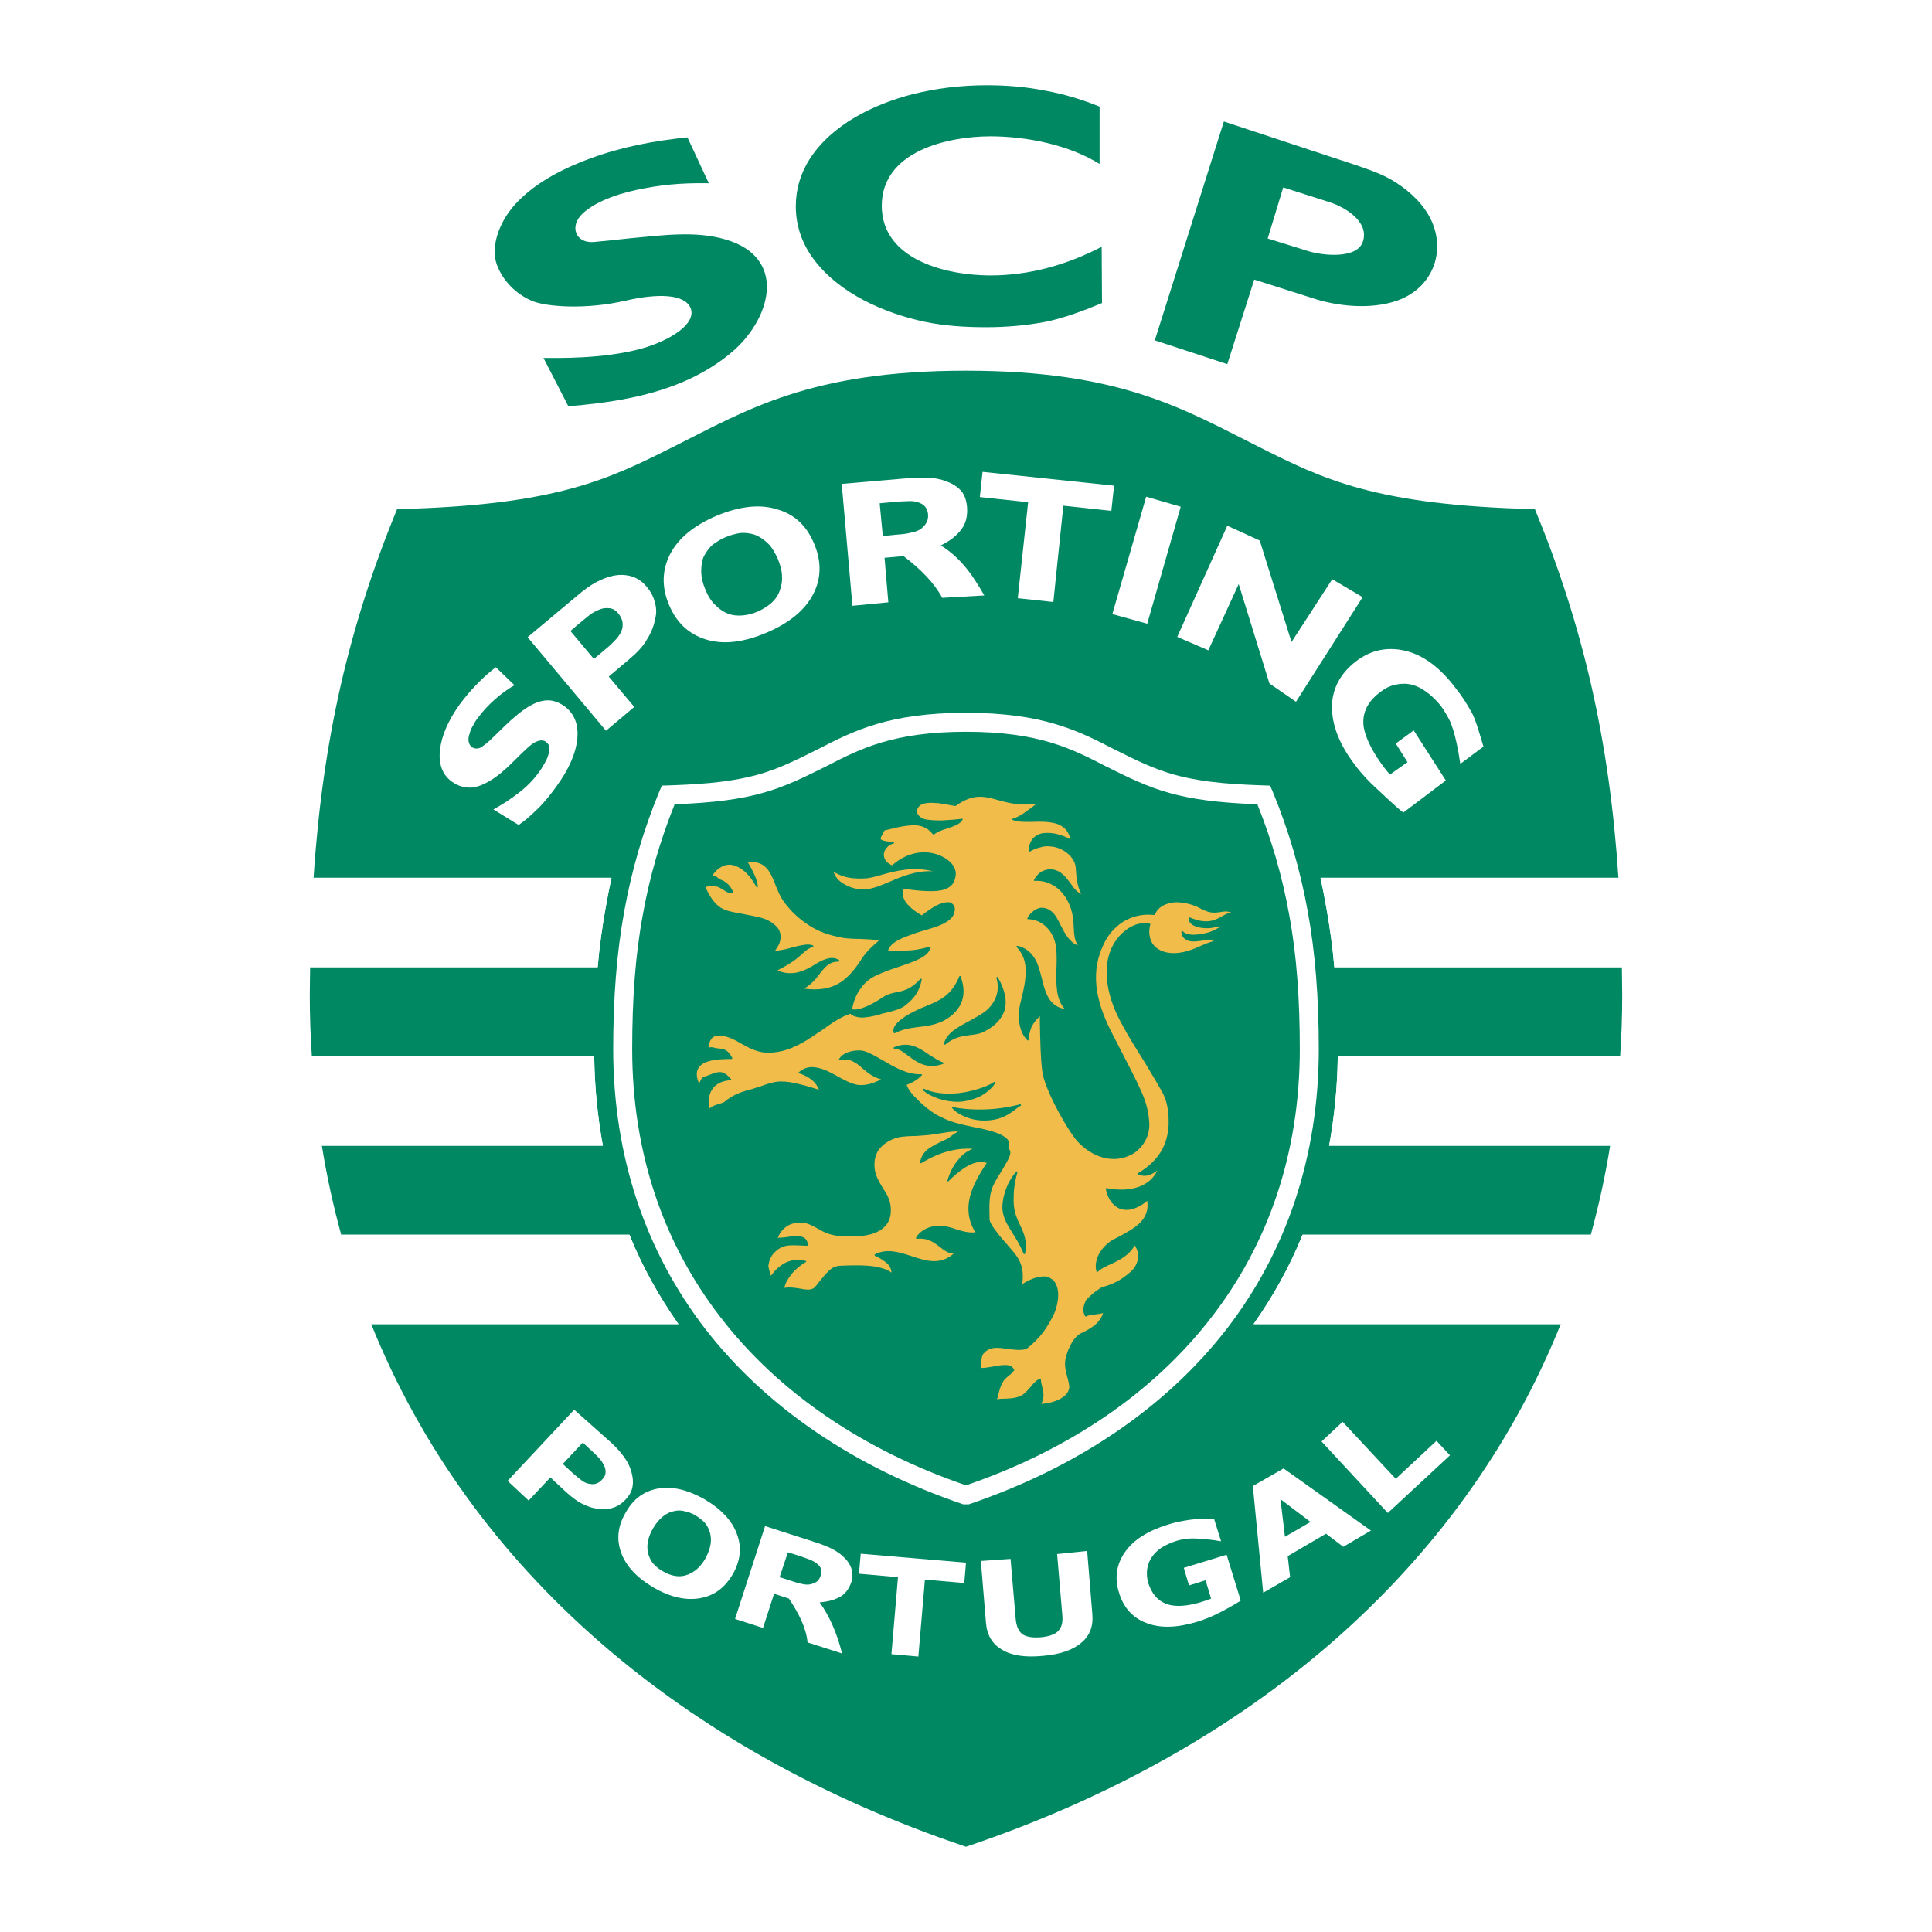<?xml version="1.0" encoding="utf-8"?>
<!-- Generator: Adobe Illustrator 13.0.0, SVG Export Plug-In . SVG Version: 6.00 Build 14948)  -->
<!DOCTYPE svg PUBLIC "-//W3C//DTD SVG 1.0//EN" "http://www.w3.org/TR/2001/REC-SVG-20010904/DTD/svg10.dtd">
<svg version="1.0" id="Layer_1" xmlns="http://www.w3.org/2000/svg" xmlns:xlink="http://www.w3.org/1999/xlink" x="0px" y="0px"
	 width="192.756px" height="192.756px" viewBox="0 0 192.756 192.756" enable-background="new 0 0 192.756 192.756"
	 xml:space="preserve">
<g>
	<polygon fill-rule="evenodd" clip-rule="evenodd" fill="#FFFFFF" points="0,0 192.756,0 192.756,192.756 0,192.756 0,0 	"/>
	<path fill-rule="evenodd" clip-rule="evenodd" fill="#008863" d="M96.378,184.252c-28.138-9.471-49.422-27.518-59.341-52.143
		h30.652c-1.963-2.789-3.616-5.752-4.891-8.92H34.042c-0.792-2.893-1.447-5.854-1.929-8.885h28.034
		c-0.517-2.859-0.826-5.82-0.861-8.92H31.114c-0.138-1.998-0.207-4.064-0.207-6.131c0-0.93,0.034-1.861,0.034-2.755H59.63
		c0.173-2.032,0.448-3.995,0.792-5.924c0.172-0.999,0.379-1.998,0.585-2.997H31.286c0.896-13.741,3.548-25.175,8.334-36.782
		c15.912-0.379,21.146-2.997,27.587-6.233c7.301-3.651,13.604-7.577,29.171-7.577c15.567,0,21.87,3.926,29.171,7.577
		c6.44,3.237,11.676,5.854,27.587,6.233c4.787,11.606,7.438,23.041,8.334,36.782h-29.722c0.207,0.999,0.413,1.998,0.585,2.997
		c0.345,1.929,0.62,3.892,0.793,5.924h28.688c0,0.894,0.034,1.826,0.034,2.755c0,2.066-0.068,4.133-0.207,6.131h-28.171
		c-0.035,3.1-0.345,6.061-0.862,8.92h28.034c-0.481,3.031-1.136,5.992-1.928,8.885h-28.758c-1.274,3.168-2.928,6.131-4.891,8.92
		h30.651C145.799,156.734,124.516,174.781,96.378,184.252L96.378,184.252z"/>
	<path fill-rule="evenodd" clip-rule="evenodd" fill="#FFFFFF" d="M158.715,123.189c-0.862,3.064-1.86,6.027-2.997,8.92h-30.651
		c1.963-2.789,3.616-5.752,4.891-8.92H158.715L158.715,123.189z"/>
	<path fill-rule="evenodd" clip-rule="evenodd" fill="#FFFFFF" d="M133.471,105.385c-0.035,3.1-0.345,6.061-0.862,8.92h28.034
		c0.482-2.895,0.793-5.891,0.999-8.92H133.471L133.471,105.385z"/>
	<path fill-rule="evenodd" clip-rule="evenodd" fill="#FFFFFF" d="M131.748,87.578c0.207,0.999,0.413,1.998,0.585,2.997
		c0.345,1.929,0.62,3.892,0.793,5.924h28.688c-0.034-3.1-0.139-6.062-0.345-8.92H131.748L131.748,87.578z"/>
	<path fill-rule="evenodd" clip-rule="evenodd" fill="#FFFFFF" d="M59.63,96.499c0.173-2.032,0.448-3.995,0.792-5.924
		c0.172-0.999,0.379-1.998,0.585-2.997H31.286c-0.207,2.859-0.31,5.82-0.344,8.92H59.63L59.63,96.499z"/>
	<path fill-rule="evenodd" clip-rule="evenodd" fill="#FFFFFF" d="M60.146,114.305c-0.517-2.859-0.826-5.82-0.861-8.92H31.114
		c0.207,3.029,0.517,6.025,0.999,8.92H60.146L60.146,114.305z"/>
	<path fill-rule="evenodd" clip-rule="evenodd" fill="#FFFFFF" d="M67.689,132.109c-1.963-2.789-3.616-5.752-4.891-8.92H34.042
		c0.86,3.064,1.859,6.027,2.996,8.92H67.689L67.689,132.109z"/>
	<path fill-rule="evenodd" clip-rule="evenodd" fill="#FFFFFF" d="M96.653,150.088h-0.551c-10.745-3.65-19.631-9.609-25.761-17.531
		c-5.855-7.609-9.162-17.047-9.162-27.895c0-5.098,0.345-9.576,1.103-13.743c0.758-4.167,1.894-8.059,3.513-11.985l0.241-0.551
		c3.168-0.103,6.406-0.241,9.471-1.068c2.169-0.585,4.133-1.584,6.13-2.583c3.547-1.826,7.06-3.616,14.74-3.616
		c7.681,0,11.193,1.791,14.74,3.616c1.998,0.999,3.96,1.998,6.131,2.583c3.065,0.827,6.302,0.965,9.47,1.068l0.241,0.551
		c1.619,3.926,2.756,7.818,3.513,11.985c0.759,4.167,1.103,8.645,1.103,13.743c0,10.848-3.306,20.285-9.161,27.895
		C116.285,140.479,107.398,146.438,96.653,150.088L96.653,150.088z"/>
	<path fill-rule="evenodd" clip-rule="evenodd" fill="#008863" d="M96.378,148.193c10.229-3.512,18.7-9.23,24.521-16.807
		c5.614-7.268,8.783-16.291,8.783-26.725c0-4.996-0.31-9.369-1.067-13.433c-0.688-3.823-1.722-7.371-3.169-10.987
		c-3.892-0.137-6.578-0.517-8.679-1.102c-2.308-0.62-4.374-1.653-6.51-2.721c-3.34-1.722-6.646-3.409-13.879-3.409
		s-10.539,1.688-13.879,3.409c-2.135,1.068-4.202,2.101-6.509,2.721c-2.101,0.585-4.787,0.965-8.679,1.102
		c-1.447,3.616-2.48,7.164-3.169,10.987c-0.757,4.064-1.067,8.437-1.067,13.433c0,10.434,3.168,19.457,8.782,26.725
		C77.677,138.963,86.149,144.682,96.378,148.193L96.378,148.193z"/>
	<path fill-rule="evenodd" clip-rule="evenodd" fill="#FFFFFF" d="M56.324,70.462c0.964,0.723,1.412,1.791,1.274,3.237
		c-0.138,1.447-0.826,3.031-2.101,4.788c-0.723,0.999-1.412,1.825-2.101,2.445c-0.688,0.654-0.964,0.896-1.653,1.377l-2.514-1.55
		c0.964-0.551,1.584-0.93,2.514-1.653c0.827-0.62,1.481-1.309,2.032-2.066c0.138-0.172,0.31-0.448,0.482-0.757
		c0.207-0.344,0.345-0.62,0.414-0.861c0.104-0.275,0.138-0.551,0.138-0.792s-0.104-0.447-0.345-0.62
		c-0.241-0.172-0.481-0.172-0.826-0.068c-0.31,0.103-0.655,0.344-1.068,0.723s-0.861,0.826-1.308,1.274
		c-0.448,0.448-0.862,0.826-1.309,1.206c-1.033,0.826-1.929,1.274-2.687,1.412c-0.792,0.104-1.55-0.104-2.204-0.585
		c-0.93-0.689-1.309-1.722-1.171-3.134c0.172-1.446,0.827-2.962,1.963-4.546c0.585-0.792,1.24-1.55,1.929-2.239
		c0.585-0.585,1.137-1.068,1.688-1.481l1.86,1.791c-1.343,0.758-2.721,1.998-3.582,3.168c-0.207,0.241-0.378,0.517-0.516,0.792
		c-0.172,0.275-0.31,0.551-0.379,0.861c-0.103,0.275-0.138,0.516-0.103,0.758c0.034,0.241,0.138,0.447,0.31,0.585
		c0.241,0.172,0.551,0.207,0.861,0.069c0.31-0.172,0.758-0.516,1.378-1.136c0.379-0.379,0.792-0.758,1.136-1.102
		c0.379-0.379,0.792-0.724,1.24-1.102c0.93-0.758,1.756-1.206,2.514-1.343S55.635,69.979,56.324,70.462L56.324,70.462z"/>
	<path fill-rule="evenodd" clip-rule="evenodd" fill="#FFFFFF" d="M63.04,57.512c-0.585-0.172-1.171-0.207-1.86-0.069
		c-0.551,0.103-1.136,0.344-1.722,0.654s-1.24,0.792-1.963,1.412l-4.856,4.064l7.818,9.333l2.824-2.376l-2.549-3.03l1.963-1.653
		c0.861-0.723,1.481-1.377,1.86-2.066c0.413-0.655,0.689-1.343,0.827-2.101c0.138-0.551,0.104-1.102-0.069-1.654
		c-0.138-0.551-0.414-1.033-0.758-1.446C64.107,58.029,63.591,57.685,63.04,57.512L63.04,57.512L63.04,57.512z M62.075,61.92
		c0.069,0.241,0.069,0.517,0,0.827c-0.103,0.344-0.275,0.654-0.585,0.999c-0.275,0.31-0.654,0.689-1.171,1.102l-1.067,0.896
		l-2.342-2.79l0.724-0.62c0.482-0.413,0.896-0.723,1.171-0.964c0.31-0.241,0.654-0.413,1.067-0.585
		c0.275-0.104,0.586-0.138,0.93-0.104c0.344,0.035,0.62,0.207,0.826,0.448C61.869,61.404,62.006,61.68,62.075,61.92L62.075,61.92z"
		/>
	<path fill-rule="evenodd" clip-rule="evenodd" fill="#FFFFFF" d="M77.47,50.796c-1.722-0.517-3.72-0.276-5.958,0.654
		c-2.272,0.964-3.823,2.238-4.649,3.823c-0.827,1.619-0.861,3.307-0.104,5.097c0.758,1.791,1.998,2.928,3.72,3.444
		c1.722,0.517,3.719,0.276,5.992-0.689c2.273-0.964,3.823-2.238,4.649-3.822c0.827-1.584,0.861-3.272,0.104-5.062
		C80.466,52.415,79.227,51.278,77.47,50.796L77.47,50.796L77.47,50.796z M76.919,60.199c-0.379,0.31-0.861,0.62-1.343,0.826
		c-0.482,0.207-1.033,0.345-1.516,0.379c-0.482,0.035-0.964,0-1.412-0.172c-0.447-0.172-0.861-0.447-1.24-0.826
		c-0.413-0.379-0.758-0.896-1.033-1.584c-0.275-0.654-0.413-1.24-0.413-1.825c0-0.586,0.069-1.102,0.275-1.515
		c0.241-0.448,0.517-0.827,0.861-1.137c0.379-0.275,0.861-0.585,1.309-0.758c0.482-0.207,0.999-0.344,1.48-0.413
		c0.482-0.034,0.965,0.034,1.412,0.172c0.448,0.172,0.861,0.447,1.274,0.826s0.723,0.93,1.033,1.584
		c0.241,0.62,0.414,1.206,0.414,1.756c0.034,0.517-0.069,1.033-0.276,1.55C77.574,59.51,77.264,59.889,76.919,60.199L76.919,60.199z
		"/>
	<path fill-rule="evenodd" clip-rule="evenodd" fill="#FFFFFF" d="M93.864,54.413c0.93-0.448,1.619-0.999,2.066-1.619
		c0.448-0.585,0.62-1.343,0.551-2.239c-0.069-0.654-0.241-1.171-0.585-1.584c-0.379-0.414-0.862-0.723-1.447-0.93
		c-0.585-0.242-1.171-0.345-1.825-0.379c-0.654-0.035-1.412,0-2.273,0.068l-6.371,0.551l1.067,12.157l3.582-0.344l-0.379-4.443
		l1.894-0.172c1.757,1.343,3.1,2.72,3.858,4.167l4.201-0.241C97.101,57.512,95.999,55.756,93.864,54.413L93.864,54.413
		L93.864,54.413z M92.452,52.105c-0.103,0.207-0.275,0.414-0.517,0.62c-0.275,0.207-0.62,0.344-1.033,0.414
		c-0.379,0.103-0.896,0.172-1.516,0.207l-1.308,0.138l-0.311-3.272l1.55-0.138c0.447-0.035,0.861-0.069,1.205-0.069
		c0.345-0.035,0.654,0,0.93,0.069c0.379,0.103,0.654,0.241,0.827,0.447c0.172,0.207,0.275,0.448,0.31,0.758
		C92.624,51.623,92.555,51.898,92.452,52.105L92.452,52.105z"/>
	<polygon fill-rule="evenodd" clip-rule="evenodd" fill="#FFFFFF" points="111.152,48.455 98.031,47.077 97.756,49.591 
		102.577,50.107 101.544,59.682 105.092,60.061 106.09,50.452 110.877,50.969 111.152,48.455 	"/>
	<polygon fill-rule="evenodd" clip-rule="evenodd" fill="#FFFFFF" points="117.8,50.555 114.355,49.557 110.979,61.266 
		114.459,62.23 117.8,50.555 	"/>
	<polygon fill-rule="evenodd" clip-rule="evenodd" fill="#FFFFFF" points="135.949,59.579 132.919,57.788 128.855,64.056 
		125.686,53.93 122.449,52.45 117.455,63.54 120.555,64.882 123.586,58.27 126.651,68.188 129.303,70.014 135.949,59.579 	"/>
	<path fill-rule="evenodd" clip-rule="evenodd" fill="#FFFFFF" d="M144.25,77.866l-3.203-4.994l-1.791,1.309l1.171,1.859
		l-1.757,1.24c-1.067-1.205-2.721-3.685-2.651-5.338c0.034-1.137,0.62-2.101,1.688-2.893c0.517-0.414,1.067-0.654,1.619-0.758
		c0.55-0.104,1.066-0.104,1.583,0.035c1.138,0.31,2.205,1.274,2.894,2.169c0.345,0.482,0.619,0.965,0.86,1.447
		c0.483,1.102,0.827,2.824,1.033,4.27l2.309-1.722c-0.345-1.136-0.724-2.548-1.137-3.341c-0.447-0.792-0.931-1.619-1.55-2.376
		c-1.55-2.101-3.237-3.375-5.028-3.823c-1.791-0.447-3.444-0.138-4.96,0.999c-1.583,1.206-2.41,2.721-2.444,4.546
		c0,1.826,0.723,3.754,2.272,5.786c0.654,0.895,1.412,1.688,2.238,2.445c0.827,0.757,2.032,1.929,2.618,2.342L144.25,77.866
		L144.25,77.866z"/>
	<path fill-rule="evenodd" clip-rule="evenodd" fill="#FFFFFF" d="M62.42,149.605c-0.31,0.344-0.654,0.586-1.068,0.758
		c-0.448,0.172-0.861,0.24-1.309,0.205c-0.62-0.033-1.206-0.172-1.756-0.447c-0.585-0.24-1.171-0.688-1.826-1.273l-1.549-1.447
		l-2.17,2.309l-2.101-1.963l6.647-7.096l3.754,3.34c0.551,0.518,0.964,1,1.274,1.449c0.551,0.723,0.965,1.961,0.792,2.857
		C63.04,148.779,62.798,149.193,62.42,149.605L62.42,149.605L62.42,149.605z M60.112,147.572c0.207-0.205,0.31-0.447,0.31-0.723
		c0-0.24-0.069-0.516-0.207-0.723c-0.138-0.311-0.345-0.551-0.551-0.758c-0.207-0.24-0.517-0.516-0.896-0.861l-0.62-0.584
		l-1.998,2.135l0.896,0.826c0.379,0.344,0.724,0.619,0.999,0.826s0.551,0.311,0.827,0.344c0.241,0.035,0.482,0.035,0.689-0.068
		C59.733,147.918,59.94,147.779,60.112,147.572L60.112,147.572z"/>
	<path fill-rule="evenodd" clip-rule="evenodd" fill="#FFFFFF" d="M73.097,157.08c-0.792,1.342-1.86,2.135-3.272,2.375
		c-1.412,0.24-2.961-0.104-4.615-1.066c-1.653-0.965-2.755-2.137-3.237-3.48c-0.482-1.309-0.345-2.65,0.448-3.994
		c0.758-1.379,1.86-2.17,3.271-2.41c1.378-0.242,2.928,0.137,4.581,1.066c1.653,0.965,2.755,2.137,3.237,3.445
		C74.026,154.357,73.888,155.701,73.097,157.08L73.097,157.08L73.097,157.08z M68.378,157.182c0.379-0.102,0.758-0.311,1.102-0.584
		c0.31-0.275,0.62-0.621,0.896-1.104c0.275-0.516,0.448-0.998,0.517-1.412c0.069-0.447,0.035-0.861-0.069-1.205
		s-0.276-0.689-0.517-0.965c-0.275-0.275-0.62-0.551-0.93-0.723c-0.344-0.207-0.723-0.346-1.067-0.412
		c-0.379-0.104-0.723-0.104-1.102,0c-0.379,0.066-0.723,0.24-1.102,0.551c-0.344,0.275-0.655,0.654-0.964,1.17
		c-0.275,0.482-0.448,0.965-0.517,1.377c-0.069,0.449-0.035,0.861,0.069,1.207c0.104,0.344,0.275,0.688,0.517,0.963
		c0.276,0.277,0.585,0.553,0.93,0.725c0.344,0.205,0.757,0.379,1.137,0.447C67.62,157.285,67.999,157.285,68.378,157.182
		L68.378,157.182z"/>
	<path fill-rule="evenodd" clip-rule="evenodd" fill="#FFFFFF" d="M84.014,164.967l-3.444-1.104c-0.138-1.48-0.896-2.928-1.86-4.373
		l-1.481-0.482l-1.102,3.41l-2.79-0.896l2.996-9.264l4.925,1.584c0.688,0.207,1.24,0.447,1.688,0.654
		c0.482,0.24,0.896,0.518,1.24,0.859c0.379,0.346,0.62,0.725,0.758,1.139c0.138,0.412,0.138,0.861,0,1.342
		c-0.241,0.689-0.62,1.205-1.137,1.482c-0.551,0.309-1.205,0.48-2.032,0.551C82.739,161.211,83.497,162.9,84.014,164.967
		L84.014,164.967L84.014,164.967z M81.878,157.182c0.069-0.24,0.069-0.447,0.035-0.654c-0.069-0.205-0.241-0.414-0.482-0.586
		c-0.172-0.137-0.413-0.24-0.654-0.344c-0.275-0.104-0.585-0.207-0.93-0.344l-1.24-0.379l-0.827,2.48l1.102,0.344
		c0.448,0.172,0.861,0.275,1.206,0.344c0.31,0.07,0.621,0.07,0.861,0c0.241-0.068,0.448-0.172,0.585-0.275
		C81.672,157.629,81.81,157.457,81.878,157.182L81.878,157.182z"/>
	<polygon fill-rule="evenodd" clip-rule="evenodd" fill="#FFFFFF" points="96.378,155.908 85.874,155.014 85.702,157.01 
		89.593,157.355 88.939,165.035 91.625,165.275 92.28,157.596 96.206,157.939 96.378,155.908 	"/>
	<path fill-rule="evenodd" clip-rule="evenodd" fill="#FFFFFF" d="M108.466,154.736l-2.996,0.311l0.517,6.096
		c0.069,0.723-0.069,1.24-0.413,1.584c-0.31,0.346-0.964,0.551-1.722,0.621c-0.792,0.068-1.481-0.035-1.86-0.311
		c-0.379-0.311-0.585-0.793-0.653-1.48l-0.517-6.027l-2.963,0.207l0.517,6.232c0.104,1.207,0.655,2.066,1.585,2.617
		c0.964,0.586,2.308,0.793,4.063,0.621c1.722-0.139,3.031-0.586,3.857-1.309c0.86-0.723,1.205-1.654,1.102-2.859L108.466,154.736
		L108.466,154.736z"/>
	<path fill-rule="evenodd" clip-rule="evenodd" fill="#FFFFFF" d="M122.38,155.115l-4.271,1.309l0.517,1.756l1.653-0.516
		l0.552,1.826c-1.274,0.516-3.204,1.033-4.513,0.516c-0.86-0.344-1.412-1.033-1.757-2.066c-0.137-0.516-0.172-0.965-0.103-1.412
		c0.138-0.93,0.688-1.619,1.446-2.135c0.38-0.242,0.93-0.482,1.446-0.654c0.448-0.139,0.896-0.207,1.344-0.242
		c0.93-0.033,2.169,0.104,3.134,0.277l-0.689-2.205c-0.93-0.068-1.756-0.033-2.479,0.068c-0.688,0.104-1.445,0.242-2.169,0.482
		c-1.997,0.621-3.41,1.516-4.271,2.756c-0.827,1.205-1.033,2.549-0.586,3.994c0.447,1.516,1.377,2.549,2.755,3.064
		c1.344,0.518,2.996,0.484,4.96-0.102c0.826-0.242,1.653-0.586,2.445-0.998c0.792-0.414,1.516-0.828,1.997-1.139L122.38,155.115
		L122.38,155.115z"/>
	<path fill-rule="evenodd" clip-rule="evenodd" fill="#FFFFFF" d="M136.776,152.705l-2.756,1.619l-1.722-1.309l-3.823,2.238
		l0.241,2.102l-2.687,1.549l-1.033-10.643l3.065-1.756L136.776,152.705L136.776,152.705L136.776,152.705z M130.749,151.844
		l-2.996-2.273l0.447,3.754L130.749,151.844L130.749,151.844z"/>
	<polygon fill-rule="evenodd" clip-rule="evenodd" fill="#FFFFFF" points="143.32,143.75 139.256,147.539 133.952,141.855 
		131.852,143.82 138.464,150.949 144.662,145.197 143.32,143.75 	"/>
	<path fill-rule="evenodd" clip-rule="evenodd" fill="#008863" d="M54.223,35.711c1.171,0,5.889,0.138,9.781-0.93
		c2.824-0.792,5.545-2.479,4.891-4.064c-0.62-1.412-3.307-1.446-6.475-0.723c-3.995,0.93-8.025,0.62-9.402,0
		c-1.55-0.688-2.824-1.929-3.445-3.582c-0.62-1.722,0.138-4.167,1.826-6.027c1.688-1.86,4.202-3.375,7.508-4.581
		c3.168-1.171,6.372-1.756,9.678-2.101l2.135,4.581c-1.825-0.034-3.995,0.035-6.302,0.482c-2.342,0.413-4.856,1.206-6.303,2.548
		c-1.343,1.274-0.689,3.031,1.206,2.824c1.067-0.103,2.445-0.241,3.685-0.379c3.1-0.275,6.371-0.758,9.402,0.138
		c6.062,1.791,4.58,7.646,0.895,10.986c-1.412,1.274-3.1,2.273-4.581,2.962c-3.719,1.722-8.059,2.376-12.019,2.687L54.223,35.711
		L54.223,35.711z"/>
	<path fill-rule="evenodd" clip-rule="evenodd" fill="#008863" d="M109.706,10.639c-1.688-0.689-3.479-1.24-5.372-1.584
		c-1.86-0.379-3.857-0.551-5.89-0.551c-2.583,0-5.063,0.31-7.405,0.896c-3.857,0.999-8.024,2.996-10.263,6.475
		c-0.93,1.481-1.377,3.031-1.377,4.718c0,1.929,0.62,3.754,1.86,5.373c2.548,3.341,6.957,5.27,10.952,6.13
		c1.963,0.413,4.03,0.551,6.165,0.551c2.032,0,3.962-0.172,5.82-0.517c1.86-0.345,4.202-1.24,5.752-1.894l-0.034-5.614
		c-3.444,1.791-7.198,2.859-11.091,2.859c-4.235,0-10.848-1.481-10.848-6.957c0-5.441,6.578-6.922,10.848-6.922
		c3.617,0,7.853,0.861,10.884,2.755V10.639L109.706,10.639z"/>
	<path fill-rule="evenodd" clip-rule="evenodd" fill="#008863" d="M122.449,36.332l2.687-8.438l6.164,1.963
		c2.032,0.62,5.304,1.102,8.094,0.138c3.961-1.412,5.166-5.751,2.755-9.127c-0.999-1.412-2.514-2.548-3.96-3.271
		c-1.55-0.758-4.581-1.653-7.336-2.583l-8.747-2.893l-6.889,21.835L122.449,36.332L122.449,36.332L122.449,36.332z M135.984,24.071
		c-0.551,1.825-4.064,1.412-5.407,0.999l-4.099-1.274l1.55-5.097l4.649,1.481C134.263,20.696,136.604,22.142,135.984,24.071
		L135.984,24.071z"/>
	<path fill-rule="evenodd" clip-rule="evenodd" fill="#F1BC4A" d="M103.3,80.277c-0.86,0.655-1.549,1.206-2.272,1.412
		c-0.069,0-0.069,0.104-0.034,0.104c0.551,0.241,1.274,0.207,2.031,0.207c0.724-0.034,1.516-0.034,2.204,0.138
		c0.482,0.103,0.827,0.344,1.103,0.619c0.241,0.31,0.413,0.655,0.448,0.965c-0.862-0.448-1.688-0.655-2.411-0.62
		c-0.31,0-0.62,0.069-0.861,0.207c-0.275,0.138-0.482,0.344-0.62,0.585l0,0c-0.172,0.276-0.241,0.619-0.241,1.034
		c0.035,0.034,0.069,0.068,0.104,0.034c0.345-0.207,0.688-0.344,1.033-0.414c0.311-0.103,0.619-0.137,0.93-0.103
		c0.723,0.035,1.344,0.31,1.825,0.724l0,0c0.482,0.413,0.793,0.964,0.793,1.515c0.034,0.482,0.068,0.999,0.172,1.446
		c0.069,0.379,0.206,0.723,0.379,1.068c-0.482-0.207-0.792-0.654-1.102-1.102c-0.448-0.586-0.896-1.206-1.723-1.343
		c-0.345-0.069-0.723,0-1.068,0.172c-0.344,0.172-0.618,0.482-0.826,0.861c-0.034,0.069,0,0.103,0.069,0.103
		c0.654-0.034,1.239,0.104,1.722,0.379c0.552,0.275,0.999,0.723,1.344,1.239c0.723,1.137,0.792,2.135,0.826,2.997
		c0.035,0.688,0.068,1.274,0.413,1.825c-0.827-0.31-1.309-1.206-1.722-2.032c-0.241-0.482-0.447-0.896-0.723-1.206
		c-0.139-0.138-0.276-0.241-0.449-0.344c-0.274-0.139-0.55-0.207-0.86-0.173l0,0c-0.31,0.069-0.586,0.207-0.826,0.448
		c-0.172,0.137-0.344,0.344-0.448,0.585c-0.034,0.034,0,0.104,0.035,0.104c0.688,0,1.343,0.275,1.858,0.792l0,0
		c0.483,0.447,0.827,1.136,0.966,1.962c0.067,0.655,0.067,1.413,0.034,2.17c-0.034,1.516-0.069,3.065,0.826,4.03
		c-1.618-0.275-1.963-1.723-2.308-3.135c-0.103-0.413-0.207-0.792-0.344-1.17c-0.173-0.551-0.482-0.999-0.827-1.343
		c-0.412-0.379-0.861-0.586-1.274-0.655c-0.034,0-0.068,0.069-0.034,0.138c0.654,0.688,0.896,1.516,0.896,2.411
		s-0.208,1.895-0.482,2.963l0,0c-0.208,0.791-0.276,1.582-0.139,2.271c0.104,0.654,0.345,1.205,0.792,1.654
		c0.035,0.033,0.104,0,0.104-0.035c0.068-0.586,0.172-1.068,0.378-1.447c0.206-0.344,0.447-0.654,0.758-0.93
		c0,0.207,0,0.414,0,0.654c0.034,1.723,0.069,3.547,0.24,4.857c0.104,0.826,0.654,2.168,1.31,3.443
		c0.792,1.549,1.722,3.029,2.238,3.582c0.861,0.895,1.791,1.412,2.721,1.619c0.792,0.172,1.585,0.102,2.238-0.174
		c0.689-0.24,1.241-0.723,1.619-1.309c0.38-0.551,0.586-1.24,0.551-1.998c-0.068-1.066-0.24-1.893-0.792-3.168
		c-0.551-1.238-1.446-2.928-2.858-5.682c-0.723-1.377-1.309-2.824-1.55-4.271c-0.241-1.48-0.138-2.961,0.517-4.442
		c0.448-1.103,1.171-1.963,2.101-2.548c0.861-0.517,1.896-0.792,3.065-0.655c0,0,0.035-0.034,0.069-0.034
		c0.172-0.414,0.447-0.689,0.792-0.896c0.379-0.206,0.826-0.31,1.274-0.344c0.619,0,1.24,0.103,1.791,0.31
		c0.241,0.068,0.482,0.207,0.688,0.31c0.413,0.207,0.827,0.414,1.343,0.414c0.586,0.034,1.171-0.276,1.723,0
		c-0.379,0.034-0.689,0.241-0.999,0.413c-0.379,0.207-0.757,0.413-1.343,0.448c-0.654,0.035-1.171-0.137-1.791-0.379
		c-0.035-0.034-0.069,0-0.104,0.034c0,0.035,0,0.069,0,0.069c0,0.93,1.688,1.068,2.377,0.93c0.38-0.103,0.827-0.172,1.068-0.103
		c-0.345,0-0.655,0.206-0.999,0.378c-0.414,0.207-1.274,0.414-1.997,0.414c-0.414,0-0.827-0.104-1.033-0.345
		c-0.035-0.034-0.139-0.034-0.139,0.035s0,0.138,0.034,0.207c0.035,0.379,0.38,0.62,0.724,0.723c0.379,0.104,0.792,0.035,1.103,0
		c0.481-0.069,0.861-0.103,1.411,0c-0.55,0.138-0.998,0.345-1.48,0.551c-1.068,0.482-2.135,0.827-3.307,0.586
		c-0.758-0.173-1.377-0.621-1.583-1.344c-0.139-0.448-0.139-0.964,0-1.446c0-0.035,0-0.069-0.069-0.069
		c-0.551-0.104-1.103-0.035-1.584,0.172c-0.552,0.241-1.034,0.62-1.446,1.067c-0.69,0.792-1.068,1.723-1.205,2.721
		c-0.139,1.103,0,2.308,0.343,3.445c0.276,0.963,0.724,1.928,1.274,2.893c0.518,0.998,1.137,1.928,1.723,2.893
		c0.379,0.586,0.723,1.17,1.067,1.756c0.345,0.553,0.655,1.104,0.964,1.652c0.38,0.621,0.552,1.207,0.655,1.793
		c0.103,0.551,0.103,1.102,0.103,1.617c-0.034,1.035-0.309,1.998-0.826,2.824c-0.517,0.793-1.24,1.482-2.239,2.066
		c-0.067,0.035-0.067,0.104,0,0.104c0.311,0.139,0.655,0.207,0.999,0.104c0.311-0.068,0.62-0.24,0.931-0.482
		c-0.345,0.758-0.964,1.275-1.722,1.586c-0.966,0.377-2.136,0.412-3.342,0.172c-0.034,0-0.068,0.033-0.068,0.102
		c0.104,0.518,0.31,1,0.62,1.379c0.206,0.24,0.482,0.447,0.792,0.586c0.31,0.102,0.688,0.137,1.067,0.068
		c0.481-0.104,1.067-0.379,1.653-0.861c0.275,1.895-1.24,2.721-2.858,3.582c-0.207,0.104-0.379,0.207-0.552,0.275
		c-0.551,0.344-1.102,0.861-1.411,1.447c-0.275,0.551-0.414,1.17-0.241,1.756c0,0.068,0.068,0.068,0.103,0.035
		c0.345-0.346,0.827-0.553,1.344-0.793c0.827-0.379,1.757-0.826,2.376-1.859c0.276,0.447,0.379,0.895,0.31,1.309
		c-0.067,0.516-0.344,0.998-0.758,1.344c-1.101,0.998-1.997,1.238-2.444,1.41c-0.138,0.035-0.241,0.035-0.311,0.07
		c-0.275,0.137-0.517,0.309-0.792,0.516c-0.31,0.242-0.585,0.518-0.826,0.758l-0.034,0.035c-0.139,0.275-0.241,0.551-0.276,0.826
		c-0.034,0.275,0.035,0.551,0.173,0.793c0.034,0.033,0.068,0.033,0.104,0.033c0.206-0.137,0.551-0.172,0.895-0.207
		c0.275-0.033,0.552-0.068,0.793-0.137c-0.172,0.518-0.482,0.895-0.827,1.205c-0.413,0.311-0.896,0.586-1.412,0.826l0,0
		c-0.275,0.139-0.62,0.482-0.861,0.896l0,0c-0.275,0.447-0.481,0.963-0.619,1.516l0,0c-0.172,0.619-0.034,1.205,0.103,1.756
		c0.104,0.379,0.208,0.758,0.241,1.137c0,0.482-0.309,0.859-0.758,1.137c-0.55,0.344-1.343,0.551-2.031,0.584
		c0.345-0.688,0.207-1.17,0.103-1.652c-0.068-0.242-0.137-0.482-0.137-0.758c0-0.033-0.034-0.068-0.069-0.068
		c-0.31,0-0.654,0.412-0.998,0.826c-0.172,0.207-0.345,0.379-0.517,0.551c-0.552,0.518-1.31,0.551-1.998,0.586
		c-0.275,0-0.551,0-0.792,0.068c0-0.033,0-0.068,0.034-0.137c0.172-0.725,0.311-1.24,0.552-1.619
		c0.103-0.207,0.31-0.379,0.517-0.551c0.206-0.172,0.447-0.346,0.585-0.586c0.034,0,0.034-0.035,0-0.068
		c-0.276-0.654-1.171-0.482-2.101-0.311c-0.414,0.068-0.826,0.139-1.172,0.139c-0.034-0.346-0.034-0.654,0.035-0.896
		c0.034-0.309,0.137-0.516,0.275-0.619l0,0c0.586-0.654,1.446-0.518,2.343-0.381c0.619,0.07,1.273,0.174,1.858,0l0,0
		c0.655-0.516,1.206-1.066,1.688-1.686c0.447-0.654,0.86-1.309,1.171-2.068l0,0c0.31-0.895,0.379-1.686,0.241-2.271
		c-0.104-0.414-0.276-0.723-0.518-0.93v0.035c-0.275-0.242-0.619-0.346-0.999-0.311c-0.551,0.033-1.239,0.275-1.997,0.758
		c0.241-1.963-0.413-2.688-1.378-3.789c-0.033-0.035-0.103-0.104-0.137-0.172c-0.276-0.311-0.724-0.793-1.068-1.275
		c-0.378-0.48-0.688-0.963-0.688-1.273c0-0.068,0-0.172,0-0.24c-0.034-1.412-0.034-2.342,0.482-3.307
		c0.206-0.414,0.447-0.793,0.688-1.172c0.241-0.412,0.482-0.791,0.655-1.137c0.275-0.516,0.378-0.963,0.034-1.172
		c0.241-0.48,0.103-0.859-0.38-1.17c-0.481-0.344-1.309-0.586-2.376-0.826c-1.102-0.207-1.86-0.379-2.583-0.586
		c-0.688-0.205-1.274-0.48-1.894-0.826c-0.62-0.379-1.309-0.93-1.86-1.516c-0.517-0.482-0.896-0.998-1.033-1.412
		c0.62-0.24,1.137-0.551,1.516-0.965c0.035-0.033,0-0.102-0.035-0.102c-1.447,0.068-2.79-0.758-3.96-1.447
		c-0.861-0.482-1.619-0.93-2.204-0.93c-0.448,0-0.896,0.068-1.24,0.207c-0.344,0.137-0.62,0.344-0.827,0.654
		c0,0.035,0.035,0.102,0.069,0.102c1.068-0.205,1.654,0.277,2.273,0.828c0.482,0.412,0.999,0.861,1.86,1.102
		c-0.93,0.482-1.653,0.619-2.308,0.551c-0.689-0.104-1.343-0.482-2.169-0.93c-0.621-0.344-1.274-0.689-1.929-0.793
		c-0.62-0.137-1.24-0.033-1.792,0.449c-0.068,0.033-0.034,0.104,0,0.104c0.517,0.172,0.965,0.414,1.309,0.688
		c0.31,0.275,0.551,0.586,0.689,0.965c-0.655-0.207-1.309-0.414-1.929-0.551l0,0c-0.654-0.172-1.274-0.275-1.86-0.275
		c-0.689,0-1.343,0.24-2.032,0.482c-0.276,0.104-0.586,0.172-0.861,0.275c-1.516,0.379-1.963,0.723-2.445,1.033
		c-0.103,0.104-0.241,0.207-0.414,0.311c-0.103,0.033-0.275,0.102-0.447,0.137c-0.275,0.104-0.62,0.172-0.93,0.447
		c-0.035-0.102-0.035-0.24-0.069-0.344c-0.034-0.551,0.035-1.102,0.31-1.516c0.241-0.414,0.723-0.758,1.412-0.895
		c0.138-0.035,0.31-0.035,0.448-0.07c0.069,0,0.103-0.068,0.035-0.102c-0.792-0.932-1.24-0.758-2.066-0.449
		c-0.172,0.068-0.414,0.174-0.655,0.242c-0.103,0.035-0.207,0.137-0.275,0.275c-0.069,0.137-0.138,0.275-0.172,0.412
		c-0.551-1.238-0.069-1.859,0.688-2.17c0.827-0.309,1.963-0.309,2.548-0.309c0.035,0,0.069-0.035,0.069-0.104
		c-0.206-0.379-0.413-0.619-0.62-0.758c-0.241-0.137-0.517-0.172-0.896-0.207c-0.069,0-0.138-0.035-0.207-0.035
		c-0.172-0.068-0.413-0.104-0.654-0.033c0.034-0.379,0.138-0.689,0.31-0.896c0.172-0.205,0.413-0.309,0.757-0.309
		c0.827,0.033,1.516,0.412,2.239,0.826c0.792,0.447,1.619,0.895,2.721,0.895c0.861-0.033,1.618-0.205,2.342-0.516
		c0.723-0.311,1.412-0.689,2.101-1.172c0.31-0.205,0.551-0.379,0.827-0.551c0.999-0.723,1.963-1.377,2.858-1.652
		c0.241,0.24,0.62,0.344,1.102,0.379c0.482,0,1.102-0.104,1.825-0.311c0.172-0.068,0.345-0.104,0.517-0.139
		c0.827-0.205,1.619-0.412,2.032-0.756c0.482-0.381,0.861-0.758,1.136-1.205c0.241-0.414,0.414-0.861,0.517-1.414
		c0-0.033-0.104-0.068-0.138-0.033c-0.93,1.033-1.722,1.205-2.446,1.342c-0.378,0.07-0.757,0.174-1.136,0.379
		c-0.758,0.518-1.447,0.896-1.998,1.104l0,0l0,0l0,0c-0.517,0.205-0.93,0.275-1.24,0.205c0.138-0.758,0.414-1.48,0.826-2.031
		c0.414-0.619,0.964-1.066,1.584-1.342c0.723-0.346,1.516-0.621,2.239-0.862c1.619-0.551,2.996-0.999,3.203-1.963
		c0-0.035-0.035-0.104-0.069-0.069c-1.344,0.413-2.136,0.413-2.962,0.413c-0.379,0-0.792,0-1.24,0.069
		c0.069-0.378,0.345-0.688,0.827-0.999c0.482-0.31,1.206-0.551,1.963-0.827c0.276-0.103,0.586-0.172,0.896-0.275l0,0l0,0l0,0
		c0.929-0.275,2.032-0.585,2.583-1.171c0.241-0.207,0.344-0.482,0.378-0.723c0.034-0.138,0.034-0.276,0-0.413
		c-0.035-0.104-0.103-0.241-0.207-0.311c-0.103-0.104-0.206-0.172-0.378-0.172c-0.275-0.034-0.723,0.068-1.206,0.31
		c-0.447,0.241-0.964,0.585-1.48,0.999c-0.723-0.413-1.274-0.861-1.619-1.343c-0.275-0.448-0.378-0.896-0.207-1.309
		c1.963,0.275,3.203,0.31,3.961,0.104c0.827-0.241,1.136-0.689,1.24-1.412c0.069-0.448-0.104-0.861-0.447-1.274
		c-0.242-0.241-0.517-0.448-0.861-0.62l0,0c-0.31-0.172-0.724-0.31-1.137-0.379c-1.171-0.207-2.618,0.104-3.892,1.24
		c-0.344-0.138-0.551-0.345-0.689-0.551c-0.103-0.172-0.138-0.379-0.138-0.585c0.035-0.207,0.104-0.414,0.241-0.551
		c0.172-0.241,0.413-0.414,0.723-0.482c0.069-0.035,0.069-0.139,0-0.139c-0.138-0.034-0.241-0.034-0.344-0.034
		c-0.414-0.068-0.689-0.103-0.861-0.207c-0.103-0.068-0.103-0.171,0-0.344l0.31-0.585c1.446-0.379,2.411-0.551,3.168-0.517
		c0.724,0.069,1.206,0.345,1.653,0.896c0.035,0.034,0.069,0.034,0.103,0.034c0.379-0.31,0.896-0.482,1.378-0.62
		c0.654-0.241,1.239-0.414,1.48-0.861c0.034-0.035,0-0.104-0.034-0.104c-0.792,0.104-1.481,0.138-2.101,0.173l0,0l0,0l0,0
		c-0.62,0-1.102-0.035-1.516-0.104l0,0l0,0l0,0c-0.378-0.069-0.654-0.275-0.792-0.482c-0.069-0.137-0.104-0.241-0.104-0.379
		c0-0.103,0.069-0.241,0.138-0.344c0.138-0.207,0.414-0.379,0.792-0.414c0.344-0.068,0.757-0.034,1.24,0
		c0.482,0.069,1.033,0.172,1.618,0.276c0.035,0,0.069,0,0.069,0c1.756-1.274,2.894-0.964,4.235-0.585
		c1,0.276,2.171,0.585,3.79,0.378C103.37,80.208,103.335,80.243,103.3,80.277L103.3,80.277z"/>
	<path fill-rule="evenodd" clip-rule="evenodd" fill="#F1BC4A" d="M71.099,87.337c0.241,0.035,0.379,0.138,0.517,0.241
		c0.069,0.069,0.138,0.104,0.172,0.139c0.31,0.103,0.62,0.275,0.861,0.516c0.207,0.207,0.379,0.482,0.517,0.792
		c0,0.069-0.035,0.103-0.069,0.103c-0.345,0.035-0.62-0.137-0.931-0.344c-0.447-0.276-0.93-0.585-1.791-0.276
		c1.033,2.204,1.791,2.342,3.651,2.652c0.413,0.104,0.93,0.172,1.515,0.31c0.689,0.138,1.24,0.379,1.653,0.723
		c0.276,0.207,0.482,0.448,0.586,0.723c0.103,0.276,0.138,0.586,0.069,0.896c-0.069,0.344-0.241,0.654-0.517,1.033
		c0.551,0,1.206-0.172,1.791-0.344c0.827-0.207,1.55-0.378,1.997-0.172c0.035,0.035,0.035,0.104,0,0.138
		c-0.447,0.138-0.688,0.345-1.033,0.655c-0.447,0.413-1.067,0.964-2.514,1.688c0.516,0.241,0.999,0.309,1.515,0.275
		c0.551-0.034,1.102-0.24,1.688-0.551l0,0c0.069-0.034,0.172-0.104,0.31-0.172c0.654-0.414,1.825-1.171,2.652-0.551
		c0.034,0.034,0,0.137-0.069,0.137c-0.896-0.035-1.343,0.517-1.86,1.171c-0.379,0.517-0.827,1.067-1.584,1.515
		c1.515,0.209,2.651-0.033,3.513-0.551c0.896-0.551,1.55-1.377,2.135-2.272c0.517-0.827,0.999-1.24,1.377-1.584
		c0.172-0.138,0.31-0.276,0.414-0.379c-0.551-0.138-1.205-0.138-1.826-0.172c-0.62,0-1.205-0.035-1.756-0.104
		c-0.654-0.138-1.274-0.275-1.825-0.482c-0.585-0.207-1.102-0.482-1.584-0.792c-0.93-0.62-1.584-1.24-2.066-1.825
		c-0.517-0.586-0.827-1.171-1.033-1.688c-0.104-0.207-0.172-0.414-0.241-0.585c-0.482-1.206-0.964-2.377-2.721-2.17
		c0.275,0.448,0.482,0.861,0.654,1.24c0.207,0.448,0.31,0.827,0.344,1.206c0,0.069-0.103,0.103-0.138,0.034
		c-0.448-0.861-1.068-1.584-1.688-1.929c-0.31-0.172-0.62-0.276-0.896-0.31c-0.31,0-0.62,0.034-0.896,0.207
		C71.684,86.649,71.374,86.89,71.099,87.337L71.099,87.337z"/>
	<path fill-rule="evenodd" clip-rule="evenodd" fill="#F1BC4A" d="M77.608,123.5c0.138,0,0.31-0.035,0.482-0.035l0,0l0,0l0,0
		c0.138,0,0.241-0.033,0.345-0.033c0.723-0.139,1.24-0.174,1.584-0.035c0.345,0.104,0.551,0.379,0.586,0.793
		c0,0.033-0.035,0.102-0.069,0.102c-0.276,0-0.551-0.033-0.827-0.033c-0.654-0.035-1.274-0.035-1.687,0.172
		c-0.414,0.172-0.689,0.447-0.93,0.723c-0.241,0.344-0.378,0.725-0.413,1.033c-0.035,0.139,0,0.311,0.069,0.518
		c0.035,0.207,0.103,0.412,0.172,0.584c0.448-0.654,0.964-1.066,1.516-1.342c0.62-0.275,1.274-0.311,1.963-0.139
		c0.069,0,0.069,0.07,0,0.104c-0.413,0.242-1.033,0.689-1.48,1.275c-0.31,0.412-0.586,0.859-0.655,1.309
		c0.551-0.104,1.068,0,1.55,0.068c0.585,0.104,1.102,0.205,1.447-0.104c0.104-0.104,0.275-0.311,0.448-0.551
		c0.275-0.346,0.654-0.793,0.999-1.137c0.172-0.139,0.344-0.275,0.482-0.344c0.172-0.07,0.344-0.104,0.482-0.139
		c1.516-0.068,2.721-0.068,3.582,0.068l0,0c0.792,0.139,1.378,0.346,1.688,0.621c0-0.275-0.104-0.551-0.31-0.793
		c-0.275-0.309-0.723-0.619-1.343-0.895c-0.035-0.035-0.035-0.104,0-0.139c1.17-0.619,2.41-0.24,3.65,0.172
		c1.446,0.482,2.858,0.93,4.202-0.24c-0.517-0.035-0.93-0.311-1.343-0.654c-0.586-0.447-1.24-0.965-2.342-0.826
		c-0.034,0-0.069-0.07-0.069-0.104c0.207-0.379,0.517-0.654,0.896-0.861c0.448-0.24,0.964-0.344,1.412-0.344
		c0.62,0,1.171,0.172,1.688,0.344c0.654,0.207,1.24,0.379,1.928,0.309c-0.723-1.17-0.826-2.34-0.55-3.512
		c0.276-1.137,0.93-2.273,1.688-3.408c-0.517-0.174-1.103-0.105-1.722,0.205c-0.621,0.311-1.344,0.861-2.101,1.619
		c-0.035,0.068-0.104,0-0.104-0.068c0.275-0.896,0.655-1.619,1.137-2.137c0.378-0.482,0.826-0.791,1.378-1.033
		c-0.689-0.035-1.447,0-2.239,0.207c-0.93,0.207-1.894,0.621-2.893,1.24c-0.069,0-0.104-0.033-0.104-0.068
		c0.069-0.586,0.379-1.033,0.827-1.379c0.448-0.309,0.999-0.584,1.515-0.826c0.379-0.137,0.654-0.344,0.895-0.551
		c0.207-0.139,0.379-0.24,0.552-0.344c-0.482-0.035-1.068,0.068-1.722,0.172c-0.482,0.068-0.999,0.172-1.584,0.207
		c-0.31,0.035-0.62,0.035-0.93,0.068c-0.517,0-1.068,0.033-1.584,0.104c-0.792,0.172-1.48,0.551-1.963,1.102
		c-0.414,0.482-0.62,1.137-0.551,1.963c0.069,0.793,0.448,1.377,0.792,1.963c0.448,0.689,0.896,1.379,0.827,2.48
		c-0.069,1.033-0.654,1.652-1.447,1.996c-0.758,0.346-1.722,0.414-2.548,0.414c-0.482,0-0.965-0.033-1.378-0.068
		c-0.413-0.068-0.792-0.172-1.067-0.275c-0.31-0.139-0.585-0.275-0.861-0.447c-0.448-0.242-0.895-0.518-1.515-0.586
		c-0.551-0.035-1.136,0.068-1.584,0.379C78.09,122.639,77.78,123.018,77.608,123.5L77.608,123.5z"/>
	<path fill-rule="evenodd" clip-rule="evenodd" fill="#F1BC4A" d="M83.153,86.959c0.172,0.517,0.517,0.929,0.999,1.205
		c0.586,0.379,1.343,0.585,2.067,0.585c0.723-0.034,1.515-0.344,2.411-0.723c1.274-0.551,2.686-1.171,4.443-1.102
		c-2.032-0.482-3.686-0.035-5.063,0.344c-0.688,0.207-1.309,0.379-1.859,0.379c-0.758,0.035-1.378-0.035-1.86-0.172
		C83.807,87.337,83.463,87.165,83.153,86.959L83.153,86.959z"/>
	<path fill-rule="evenodd" clip-rule="evenodd" fill="#008863" d="M101.406,116.887c0.034-0.033,0.104,0,0.104,0.068
		c-0.139,0.482-0.241,0.965-0.311,1.482c-0.069,0.48-0.069,0.998-0.069,1.516c0.035,0.998,0.345,1.652,0.655,2.307
		c0.378,0.793,0.723,1.549,0.482,2.824c0,0.035-0.104,0.068-0.139,0c-0.378-0.93-0.791-1.551-1.136-2.102l0,0
		c-0.447-0.723-0.827-1.273-0.965-2.203c-0.068-0.482,0.035-1.275,0.31-2.066C100.58,118.023,100.958,117.369,101.406,116.887
		L101.406,116.887z"/>
	<path fill-rule="evenodd" clip-rule="evenodd" fill="#008863" d="M95,110.551c0.344,0.412,0.896,0.723,1.447,0.93
		c0.619,0.24,1.343,0.344,1.997,0.311c1.516-0.07,2.272-0.656,2.996-1.207c0.138-0.102,0.275-0.207,0.414-0.275
		c0.033-0.035,0-0.137-0.069-0.137c-1.205,0.311-2.377,0.482-3.547,0.516c-1.138,0.035-2.171-0.033-3.169-0.24
		C95,110.447,94.932,110.516,95,110.551L95,110.551z"/>
	<path fill-rule="evenodd" clip-rule="evenodd" fill="#008863" d="M92.073,108.758c0.414,0.381,0.964,0.656,1.584,0.863
		c0.62,0.205,1.274,0.309,1.963,0.309c0.758-0.033,1.515-0.24,2.17-0.551c0.654-0.344,1.205-0.826,1.516-1.344
		c0.033-0.068-0.034-0.137-0.104-0.102c-0.517,0.344-1.205,0.619-1.895,0.791c-0.723,0.207-1.446,0.344-2.169,0.379
		c-0.517,0.035-1.033,0-1.55-0.068c-0.481-0.068-0.964-0.207-1.412-0.414C92.107,108.621,92.039,108.691,92.073,108.758
		L92.073,108.758z"/>
	<path fill-rule="evenodd" clip-rule="evenodd" fill="#008863" d="M89.214,104.627c0.482,0,0.93,0.344,1.412,0.723
		c0.861,0.619,1.825,1.377,3.479,0.793c0.034-0.035,0.034-0.104,0-0.139c-0.482-0.172-0.93-0.482-1.377-0.758
		c-0.999-0.689-2.032-1.412-3.547-0.758C89.146,104.523,89.146,104.627,89.214,104.627L89.214,104.627z"/>
	<path fill-rule="evenodd" clip-rule="evenodd" fill="#008863" d="M94.312,104.213c0.861-0.723,1.653-0.826,2.376-0.93l0,0
		c0.551-0.068,1.033-0.104,1.55-0.379c1.033-0.551,1.722-1.24,1.997-2.135c0.241-0.861,0.069-1.963-0.688-3.271
		c-0.035-0.07-0.139,0-0.139,0.068c0.206,0.654,0.172,1.309-0.034,1.895c-0.241,0.619-0.688,1.205-1.274,1.584
		c-0.448,0.311-0.93,0.551-1.412,0.826c-1.137,0.619-2.239,1.172-2.514,2.273C94.174,104.213,94.243,104.248,94.312,104.213
		L94.312,104.213z"/>
	<path fill-rule="evenodd" clip-rule="evenodd" fill="#008863" d="M89.283,103.076c0.896-0.447,1.653-0.516,2.411-0.619
		c0.689-0.068,1.413-0.172,2.239-0.518c0.827-0.377,1.584-0.998,1.963-1.859c0.31-0.723,0.344-1.619-0.069-2.688
		c0-0.033-0.103-0.033-0.103,0c-0.792,1.896-1.86,2.377-3.272,2.963c-0.379,0.139-0.758,0.311-1.171,0.518
		c-0.654,0.309-1.309,0.723-1.722,1.137c-0.344,0.344-0.516,0.688-0.378,1.033C89.18,103.076,89.249,103.111,89.283,103.076
		L89.283,103.076z"/>
</g>
</svg>
